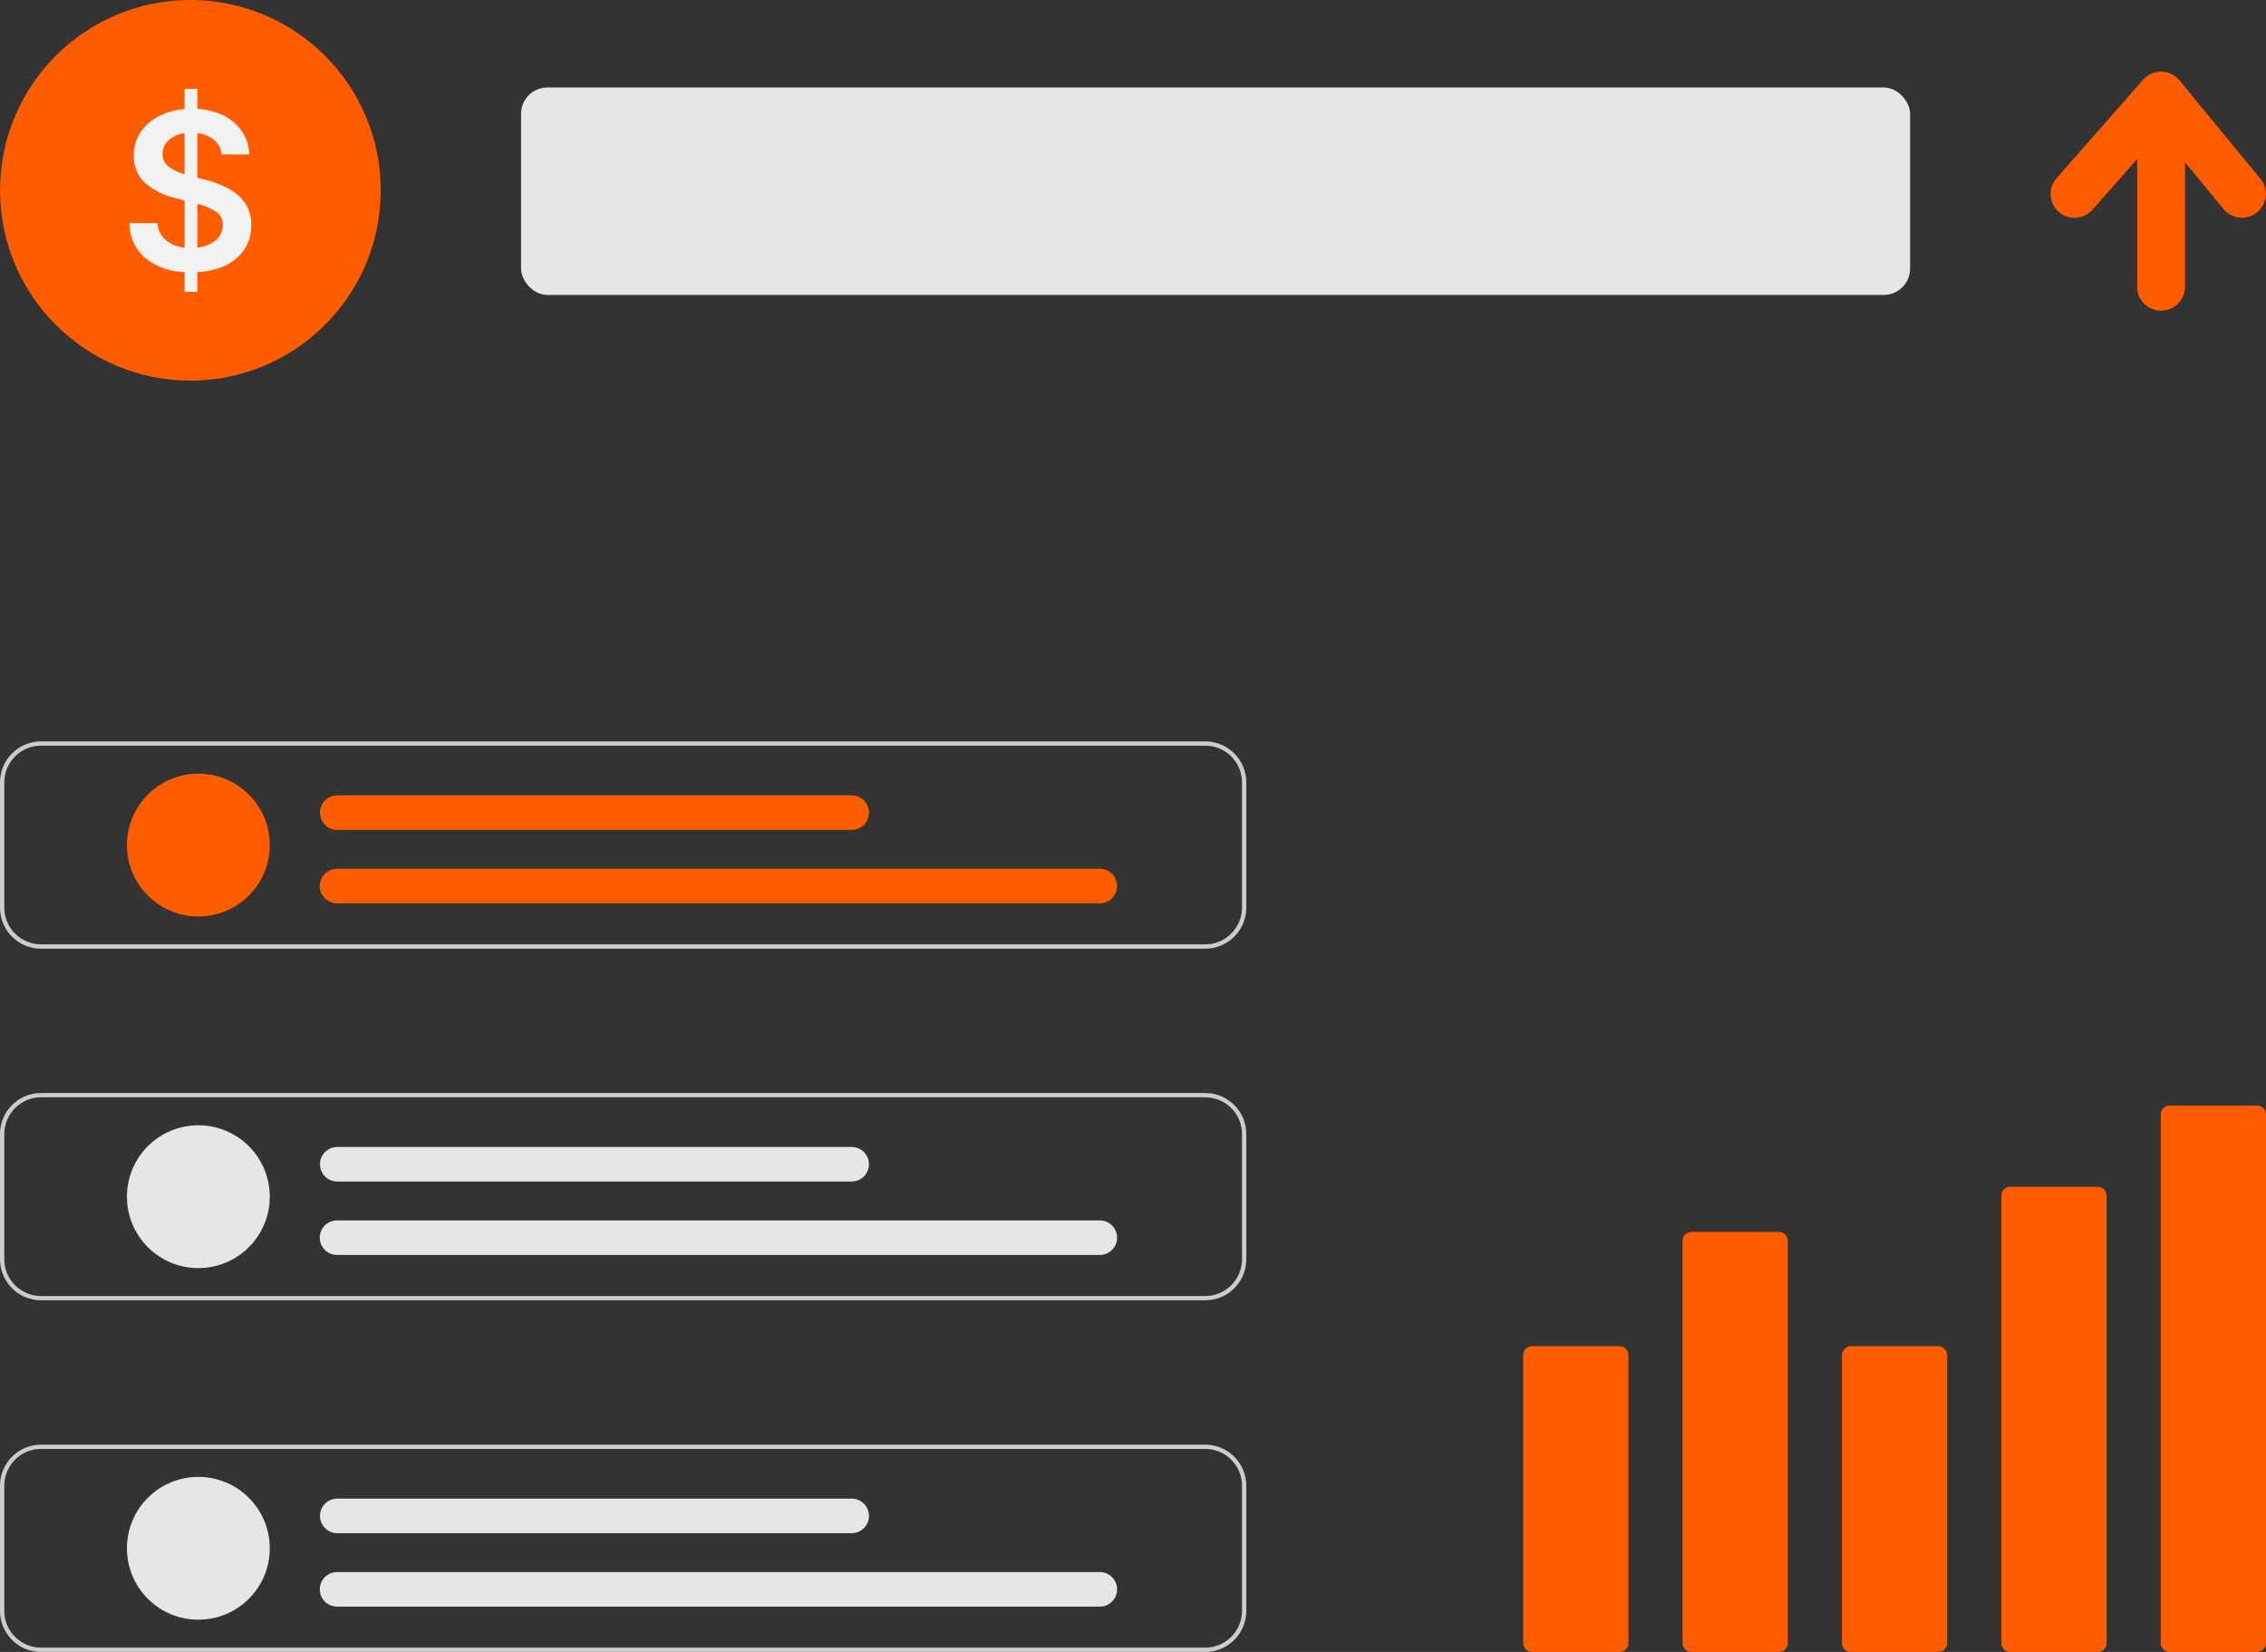 <?xml version="1.0" encoding="UTF-8"?>
<svg id="Layer_1" data-name="Layer 1" xmlns="http://www.w3.org/2000/svg" viewBox="0 0 517.51 377.36">
  <rect x="0" y="0" width="517.51" height="377.36" fill="#333333" stroke="none"/>
  <defs>
    <style>
      .cls-1 {
        fill: #ff5c00;
      }

      .cls-2 {
        fill: #f2f2f2;
      }

      .cls-3 {
        fill: #ccc;
      }

      .cls-4 {
        fill: #e6e6e6;
      }
    </style>
  </defs>
  <g>
    <circle class="cls-1" cx="43.48" cy="43.47" r="43.47"/>
    <path class="cls-2" d="M42.16,66.66v-4.51c-3.29-.04-6.47-1.18-9.05-3.23-2.28-2.01-3.58-4.92-3.56-7.96h6.42c.05,1.52.75,2.95,1.93,3.93,1.23.96,2.71,1.54,4.27,1.69v-10.78l-1.96-.51c-2.63-.57-5.07-1.78-7.11-3.53-1.71-1.6-2.64-3.87-2.55-6.22-.04-1.87.49-3.7,1.5-5.27,1.04-1.56,2.45-2.83,4.12-3.68,1.86-.96,3.89-1.53,5.98-1.68v-4.61h2.93v4.58c2.14.09,4.24.64,6.16,1.61,1.66.85,3.07,2.11,4.11,3.66,1,1.52,1.54,3.3,1.56,5.12h-6.31c-.1-1.28-.71-2.47-1.69-3.3-1.1-.88-2.43-1.41-3.83-1.54v10.17l1.63.41c1.78.43,3.5,1.07,5.13,1.89,1.58.77,2.95,1.91,4,3.31,1.08,1.53,1.62,3.37,1.54,5.24.08,2.83-1.11,5.56-3.23,7.44-2.15,1.95-5.18,3.04-9.08,3.27v4.51h-2.92ZM45.08,56.55c1.54-.13,3.01-.72,4.21-1.71,1.03-.84,1.61-2.11,1.6-3.44.05-1.23-.55-2.39-1.59-3.06-1.3-.81-2.72-1.41-4.21-1.77v9.97ZM42.16,39.84v-9.39c-1.37.14-2.66.7-3.69,1.61-.86.79-1.34,1.9-1.33,3.07-.06,1.22.53,2.38,1.54,3.06,1.07.72,2.24,1.28,3.48,1.65h0Z"/>
  </g>
  <rect class="cls-4" x="119" y="19.99" width="317.23" height="47.38" rx="6" ry="6"/>
  <path class="cls-1" d="M516.27,40.89l-18.52-22.52c-1.92-2.33-5.36-2.66-7.68-.75-.23.19-.44.39-.63.61l-19.8,22.51c-1.97,2.29-1.7,5.73.58,7.7,2.25,1.93,5.63,1.72,7.62-.49l10.25-11.65v29.21c0,3.01,2.46,5.45,5.47,5.45,3.01,0,5.44-2.44,5.45-5.45v-28.45l8.84,10.75c1.95,2.3,5.4,2.58,7.69.62,2.24-1.91,2.57-5.25.74-7.56h0Z"/>
  <g>
    <path class="cls-3" d="M275.26,216.71H9.37c-5.17,0-9.37-4.2-9.37-9.37v-28.61c0-5.17,4.2-9.37,9.37-9.37h265.89c5.17,0,9.37,4.2,9.37,9.37v28.61c0,5.17-4.2,9.37-9.37,9.37h0ZM9.37,170.33c-4.63,0-8.38,3.76-8.39,8.39v28.61c0,4.63,3.76,8.38,8.39,8.39h265.89c4.63,0,8.38-3.76,8.39-8.39v-28.61c0-4.63-3.76-8.38-8.39-8.39H9.37Z"/>
    <path class="cls-1" d="M45.3,209.35c-9.01,0-16.31-7.3-16.31-16.31,0-9.01,7.3-16.31,16.31-16.31,9.01,0,16.31,7.3,16.31,16.31h0c0,9.01-7.3,16.31-16.31,16.31Z"/>
    <path class="cls-1" d="M251.18,206.35H77.04c-2.18.04-3.97-1.7-4.01-3.88-.04-2.18,1.7-3.98,3.88-4.01.04,0,.09,0,.13,0h174.13c2.18,0,3.95,1.77,3.95,3.95s-1.77,3.95-3.95,3.95h0Z"/>
    <path class="cls-1" d="M194.44,189.58h-117.41c-2.18,0-3.95-1.77-3.95-3.95s1.77-3.95,3.95-3.95h117.41c2.18-.04,3.97,1.7,4.01,3.88.04,2.18-1.7,3.98-3.88,4.01-.04,0-.09,0-.13,0h0Z"/>
  </g>
  <g>
    <path class="cls-3" d="M275.26,297.03H9.37c-5.17,0-9.37-4.2-9.37-9.37v-28.61c0-5.17,4.2-9.37,9.37-9.37h265.89c5.17,0,9.37,4.2,9.37,9.37v28.61c0,5.17-4.2,9.37-9.37,9.37h0ZM9.37,250.66c-4.63,0-8.38,3.76-8.39,8.39v28.61c0,4.63,3.76,8.38,8.39,8.39h265.89c4.63,0,8.38-3.76,8.39-8.39v-28.61c0-4.63-3.76-8.38-8.39-8.39H9.37Z"/>
    <path class="cls-4" d="M45.3,289.67c-9.01,0-16.31-7.3-16.31-16.31,0-9.01,7.3-16.31,16.31-16.31,9.01,0,16.31,7.3,16.31,16.31h0c0,9.01-7.3,16.31-16.31,16.31Z"/>
    <path class="cls-4" d="M251.18,286.67H77.04c-2.18.04-3.97-1.7-4.01-3.88-.04-2.18,1.7-3.98,3.88-4.01.04,0,.09,0,.13,0h174.13c2.18,0,3.95,1.77,3.95,3.95s-1.77,3.95-3.95,3.95h0Z"/>
    <path class="cls-4" d="M194.44,269.9h-117.41c-2.18,0-3.95-1.77-3.95-3.95s1.77-3.95,3.95-3.95h117.41c2.18-.04,3.97,1.7,4.01,3.88.04,2.18-1.7,3.98-3.88,4.01-.04,0-.09,0-.13,0h0Z"/>
  </g>
  <g>
    <path class="cls-3" d="M275.26,377.36H9.37c-5.17,0-9.37-4.2-9.37-9.37v-28.61c0-5.17,4.2-9.37,9.37-9.37h265.89c5.17,0,9.37,4.2,9.37,9.37v28.61c0,5.17-4.2,9.37-9.37,9.37h0ZM9.37,330.98c-4.63,0-8.38,3.76-8.39,8.39v28.61c0,4.63,3.76,8.38,8.39,8.39h265.89c4.63,0,8.38-3.76,8.39-8.39v-28.61c0-4.63-3.76-8.38-8.39-8.39H9.37Z"/>
    <path class="cls-4" d="M45.3,369.99c-9.01,0-16.31-7.3-16.31-16.31,0-9.01,7.3-16.31,16.31-16.31,9.01,0,16.31,7.3,16.31,16.31h0c0,9.01-7.3,16.31-16.31,16.31Z"/>
    <path class="cls-4" d="M251.18,367H77.04c-2.18.04-3.97-1.7-4.01-3.88-.04-2.18,1.7-3.98,3.88-4.01.04,0,.09,0,.13,0h174.13c2.18,0,3.95,1.77,3.95,3.95s-1.77,3.95-3.95,3.95h0Z"/>
    <path class="cls-4" d="M194.44,350.23h-117.41c-2.18,0-3.95-1.77-3.95-3.95s1.77-3.95,3.95-3.95h117.41c2.18-.04,3.97,1.7,4.01,3.88.04,2.18-1.7,3.98-3.88,4.01-.04,0-.09,0-.13,0h0Z"/>
  </g>
  <path class="cls-1" d="M369.86,377.36h-19.96c-1.13,0-2.04-.91-2.04-2.04v-65.77c0-1.13.91-2.04,2.04-2.04h19.96c1.13,0,2.04.91,2.04,2.04v65.77c0,1.13-.92,2.04-2.04,2.04h0Z"/>
  <path class="cls-1" d="M406.26,377.36h-19.96c-1.13,0-2.04-.91-2.04-2.04v-91.87c0-1.13.91-2.04,2.04-2.04h19.96c1.13,0,2.04.91,2.04,2.04v91.87c0,1.13-.91,2.04-2.04,2.04Z"/>
  <path class="cls-1" d="M442.66,377.36h-19.96c-1.13,0-2.04-.91-2.04-2.04v-65.77c0-1.13.91-2.04,2.04-2.04h19.96c1.13,0,2.04.91,2.04,2.04v65.77c0,1.13-.91,2.04-2.04,2.04Z"/>
  <path class="cls-1" d="M479.07,377.36h-19.96c-1.1.02-2.01-.85-2.04-1.95v-102.36c.03-1.1.94-1.97,2.04-1.95h19.96c1.1-.02,2.01.85,2.04,1.95v102.36c-.03,1.1-.94,1.97-2.04,1.94Z"/>
  <path class="cls-1" d="M515.47,377.36h-19.96c-1.13,0-2.04-.91-2.04-2.04v-120.72c0-1.13.91-2.04,2.04-2.04h19.96c1.13,0,2.04.91,2.04,2.04v120.72c0,1.13-.91,2.04-2.04,2.04Z"/>
</svg>